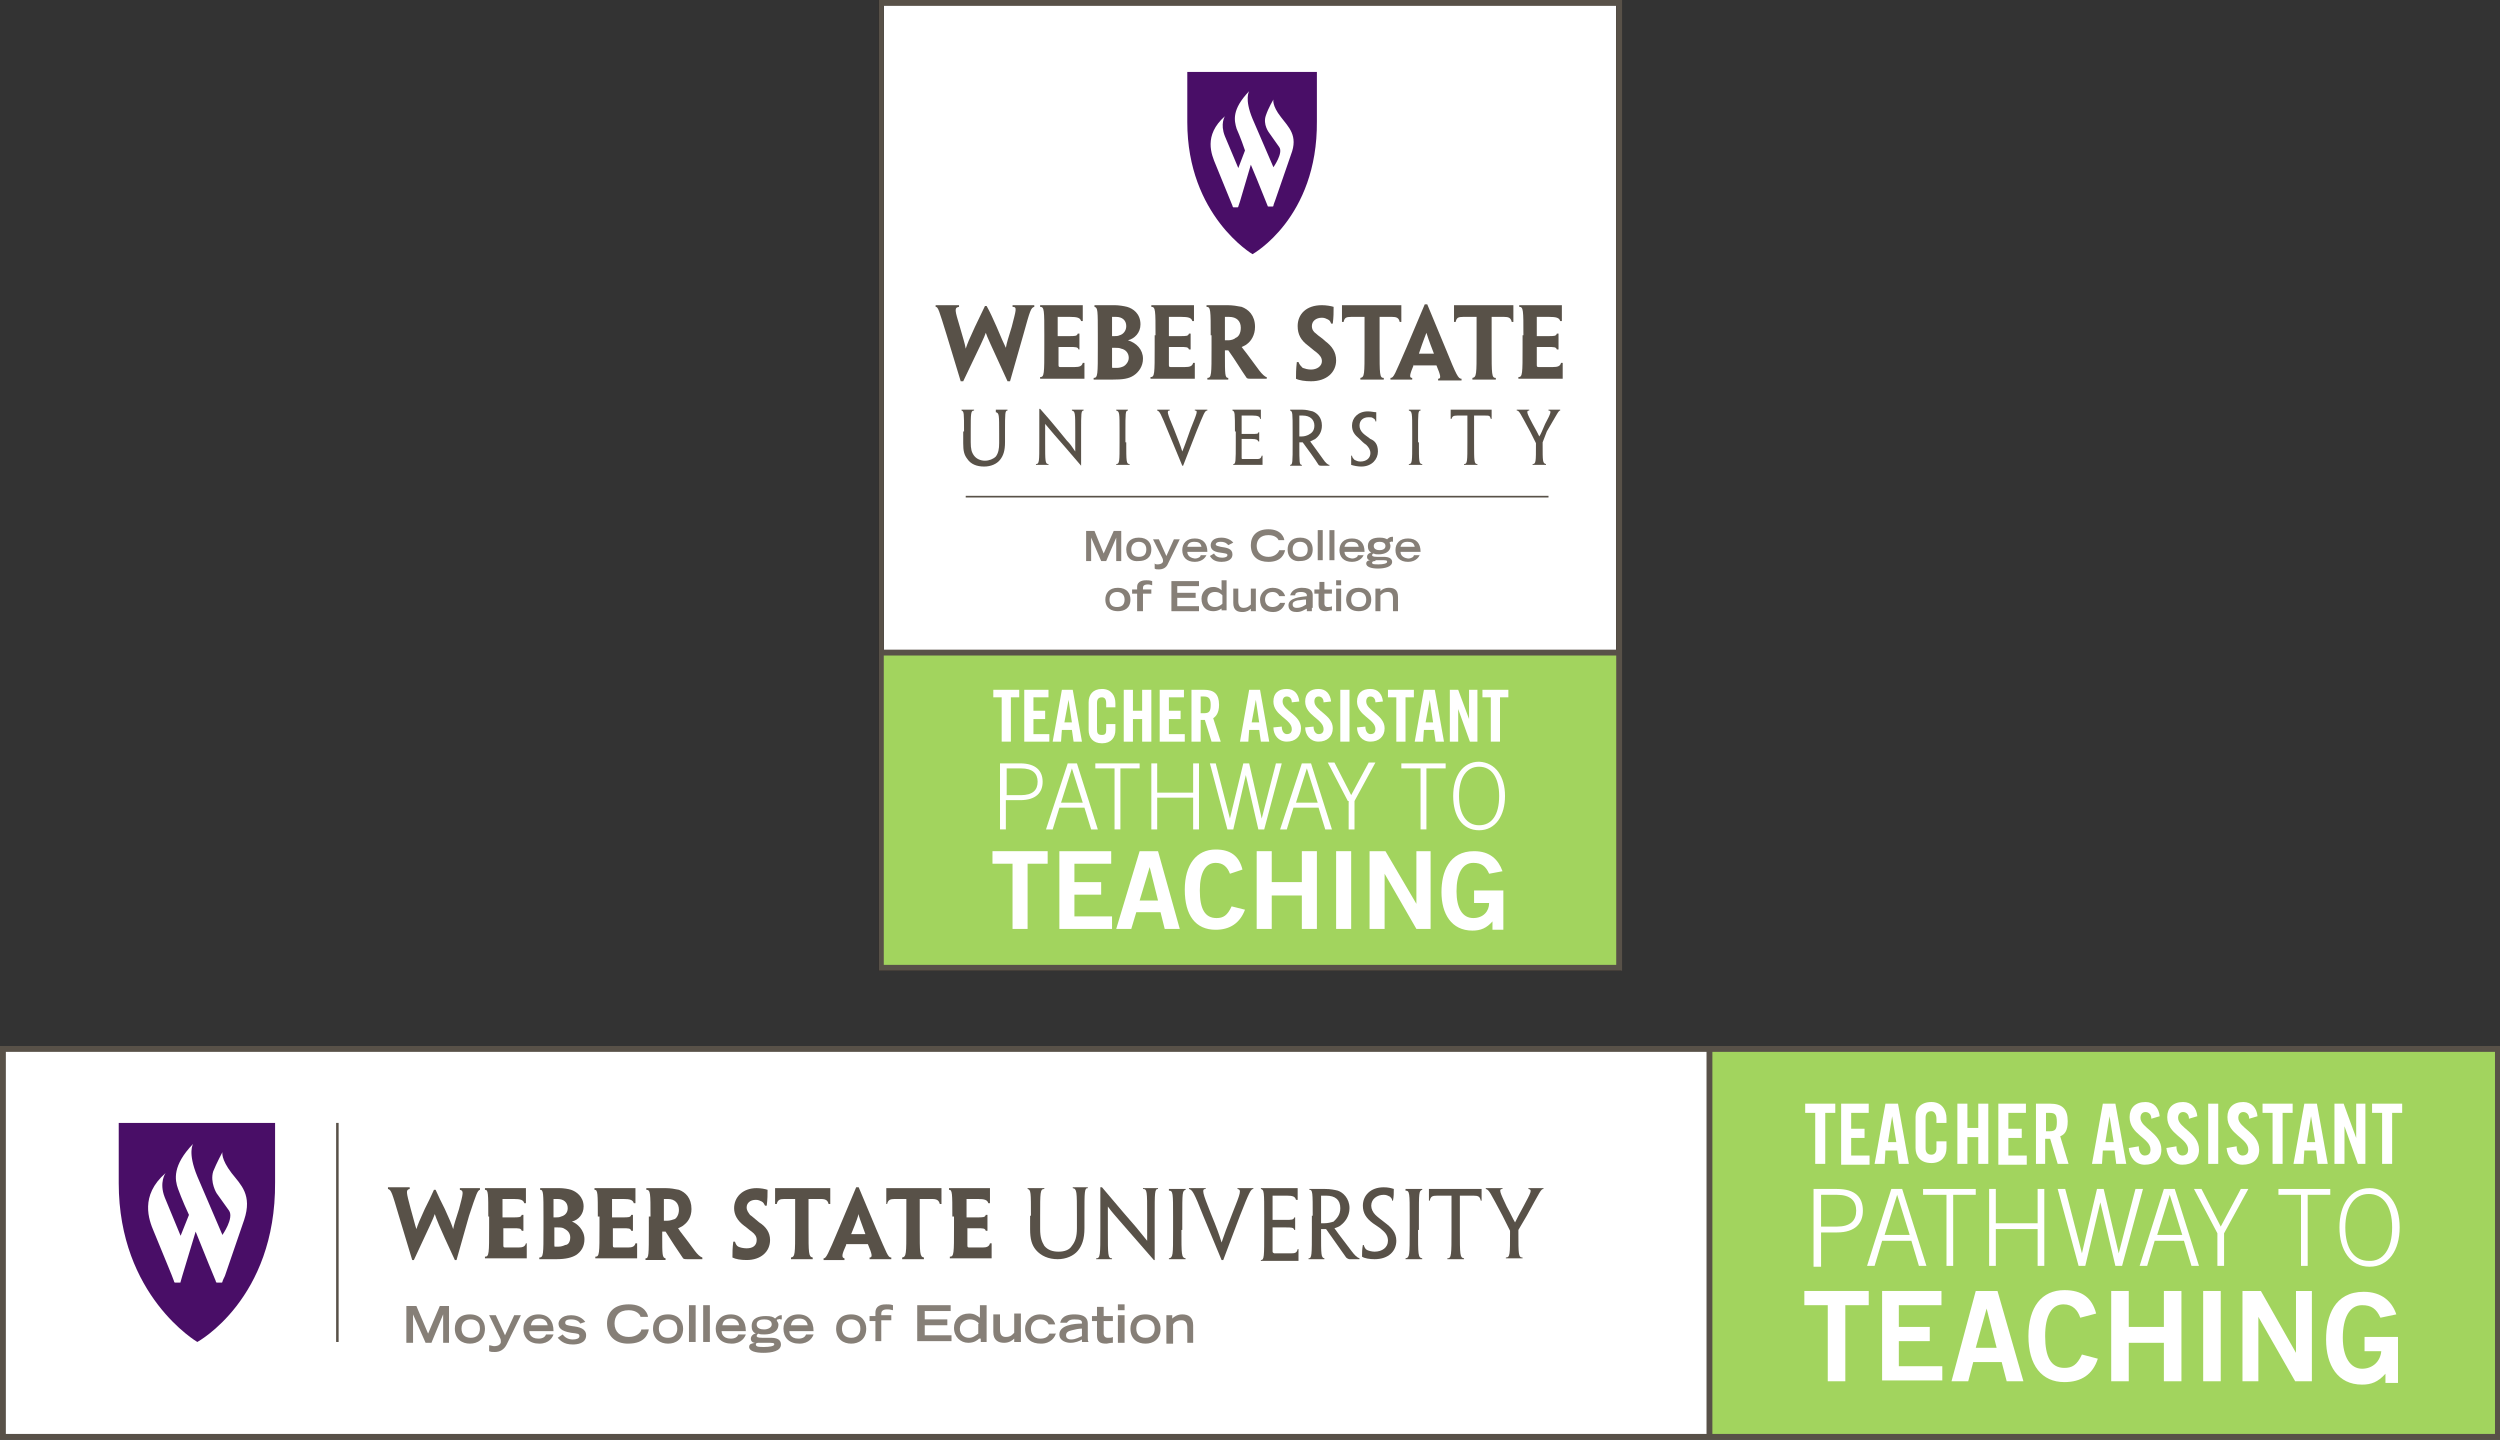 <?xml version="1.0" encoding="utf-8"?>
<!-- Generator: Adobe Illustrator 22.1.0, SVG Export Plug-In . SVG Version: 6.00 Build 0)  -->
<svg version="1.1" id="Layer_1" xmlns="http://www.w3.org/2000/svg" xmlns:xlink="http://www.w3.org/1999/xlink" x="0px" y="0px"
	 viewBox="0 0 299 172.2" style="enable-background:new 0 0 299 172.2;" xml:space="preserve">
<rect x="0" y="0" width="299" height="172.2" fill="#333333" stroke="none"/>
<style type="text/css">
	.st0{fill:#FFFFFF;}
	.st1{fill:#A2D45E;}
	.st2{fill:#585148;}
	.st3{fill:#490E67;}
	.st4{fill:#867F77;}
</style>
<g>
	<g>
		<g>
			<rect x="0.3" y="125.5" class="st0" width="298.4" height="46.4"/>
		</g>
		<g>
			<rect x="204.5" y="125.5" class="st1" width="94.2" height="46.4"/>
		</g>
		<g>
			<path class="st2" d="M299,172.2H0v-47.1h299V172.2z M0.7,171.5h297.7v-45.7H0.7V171.5z"/>
		</g>
		<g>
			<rect x="204.1" y="125.5" class="st2" width="0.7" height="46.4"/>
		</g>
	</g>
	<g>
		<g>
			<g>
				<rect x="40.2" y="134.3" class="st2" width="0.3" height="26.2"/>
			</g>
		</g>
		<g>
			<path class="st3" d="M32.9,141.4v-7.1H14.2v7.2c0,13.5,9.4,19,9.4,19l0,0C23.6,160.5,33,155.4,32.9,141.4L32.9,141.4z"/>
		</g>
		<g>
			<path class="st0" d="M27.7,140.3c-1.3-1.7-1.1-2.5-1.1-2.5s-0.7,1.3-1.1,2.3c-0.4,1.3,0.4,2.6,0.4,2.6l1.5,2.1
				c0.6,0.9-0.8,2.9-0.8,2.9l-3-7c-1.2-2.9-0.5-3.9-0.5-3.9c-2.5,2.6-2.2,4.3-1.8,5.4c0,0,0.5,1.4,1.3,3.1l-1,2.5l-1.9-4.6
				c-0.7-1.8,0.1-2.9,0.1-2.9c-3.1,2.7-2,5.6-1.4,7c1.3,3.2,2.2,5.3,2.4,5.9c0,0.1,0.1,0.2,0.1,0.2h0.6c0.1,0,0.1,0,0.1-0.1
				c0,0,0.2-0.7,0.2-0.7l1.6-5.3c1,2.5,2.3,5.7,2.4,5.9c0,0.1,0.1,0.2,0.1,0.2c0,0,0.6,0,0.6,0c0,0,0.1,0,0.1-0.1
				c0-0.1,0.3-0.7,0.3-0.7l2.3-6.7C30.2,142.9,28.8,141.7,27.7,140.3z"/>
		</g>
		<g>
			<g>
				<path class="st2" d="M54.6,150.7h-0.2c-2-4.3-2.2-4.9-2.4-5.5h0c-0.2,0.6-0.5,1.2-2.5,5.5h-0.2l-1.6-5.3
					c-0.8-2.7-0.9-3.1-1.3-3.2v-0.2c0.3,0,0.7,0,1.2,0c0.5,0,0.9,0,1.4,0v0.2c-0.5,0.1-0.4,0.4,0.1,2.3c0.4,1.4,0.5,1.9,0.7,2.5h0
					c0.2-0.6,0.4-1.1,1-2.4c0.4-0.8,0.8-1.6,1.1-2.3h0.2c0.3,0.7,0.7,1.5,1.1,2.3c0.6,1.3,0.8,1.8,1,2.4h0c0.1-0.6,0.3-1.1,0.7-2.4
					c0.5-1.9,0.6-2.2,0.1-2.3v-0.2c0.4,0,0.8,0,1.3,0c0.5,0,0.8,0,1.1,0v0.2c-0.3,0.1-0.4,0.4-1.3,3.1L54.6,150.7z"/>
			</g>
			<g>
				<path class="st2" d="M58.4,145.5c0-2.8,0-3.2-0.4-3.2v-0.2c0.4,0,1.3,0,2.3,0c0.9,0,1.9,0,2.6,0c0,0.5,0,1.1,0,1.8h-0.2
					c-0.1-0.4-0.5-0.5-1.2-0.5h-1.4v2.2h1.2c0.8,0,1,0,1.1-0.3h0.2c0,0.3,0,0.6,0,0.9c0,0.3,0,0.6,0,1h-0.2c-0.1-0.3-0.3-0.3-1-0.3
					h-1.2v2c0,0.2,0,0.3,0.2,0.3c0.5,0,1.1,0,1.6,0c0.5,0,0.8-0.1,0.9-0.5H63c0,0.8,0,1.3,0,1.8c-0.7,0-1.6,0-2.4,0
					c-1.2,0-2.2,0-2.6,0v-0.2c0.5,0,0.5-0.4,0.5-3.5V145.5z"/>
			</g>
			<g>
				<path class="st2" d="M69.9,148.2c0,0.9-0.4,1.5-1,1.9c-0.5,0.3-1.2,0.5-2.4,0.5c-0.4,0-0.7,0-1.1,0c-0.2,0-0.6,0-0.9,0v-0.2
					c0.5,0,0.5-0.4,0.5-3.4v-1.5c0-2.8,0-3.2-0.4-3.2v-0.2c0.2,0,0.7,0,1,0c0.3,0,0.8,0,1.3,0c0.5,0,1.1,0.1,1.4,0.2
					c0.6,0.2,1.5,0.8,1.5,2c0,0.9-0.6,1.6-1.4,1.8v0C69,146.3,69.9,147.1,69.9,148.2L69.9,148.2z M67.9,144.5c0-0.7-0.5-1.1-1.2-1.1
					c-0.2,0-0.4,0-0.5,0v2.2c0.1,0,0.2,0,0.3,0c0.2,0,0.4,0,0.6-0.1C67.5,145.4,67.9,145.1,67.9,144.5L67.9,144.5z M68.2,148
					c0-0.6-0.4-0.9-0.8-1.1c-0.2-0.1-0.5-0.1-0.7-0.1c-0.1,0-0.3,0-0.4,0v2.1c0,0.2,0,0.2,0.1,0.2c0.1,0,0.3,0,0.4,0
					c0.3,0,0.6-0.1,0.8-0.2C67.9,148.9,68.2,148.6,68.2,148L68.2,148z"/>
			</g>
			<g>
				<path class="st2" d="M71.5,145.5c0-2.8,0-3.2-0.4-3.2v-0.2c0.4,0,1.3,0,2.3,0c0.9,0,1.9,0,2.6,0c0,0.5,0,1.1,0,1.8h-0.2
					c-0.1-0.4-0.5-0.5-1.2-0.5h-1.4v2.2h1.2c0.8,0,1,0,1.1-0.3h0.2c0,0.3,0,0.6,0,0.9c0,0.3,0,0.6,0,1h-0.2c-0.1-0.3-0.3-0.3-1-0.3
					h-1.2v2c0,0.2,0,0.3,0.2,0.3c0.5,0,1.1,0,1.6,0c0.5,0,0.8-0.1,0.9-0.5h0.2c0,0.8,0,1.3,0,1.8c-0.7,0-1.6,0-2.4,0
					c-1.2,0-2.2,0-2.6,0v-0.2c0.5,0,0.5-0.4,0.5-3.5V145.5z"/>
			</g>
			<g>
				<path class="st2" d="M77.8,145.5c0-2.8,0-3.2-0.5-3.2v-0.2c0.3,0,0.7,0,1.1,0c0.3,0,0.9,0,1.2,0c0.6,0,1.1,0.1,1.6,0.2
					c0.8,0.3,1.5,1,1.5,2.3c0,1-0.5,1.6-0.9,1.9c-0.2,0.2-0.5,0.3-0.7,0.4v0c0.3,0.5,0.7,0.9,2,2.7c0.3,0.4,0.6,0.7,0.9,0.8v0.2h-1
					h-0.8c-0.2,0-0.4,0-0.5-0.1c-0.7-1-1.4-2.1-2.1-3.2c-0.1,0-0.2,0-0.4,0v0.5c0,2.3,0,2.6,0.4,2.7v0.2c-0.3,0-0.7,0-1.2,0
					c-0.5,0-1,0-1.2,0v-0.2c0.4,0,0.4-0.4,0.4-3.5V145.5z M81.2,144.7c0-0.8-0.5-1.3-1.3-1.3c-0.2,0-0.4,0-0.5,0v2.6
					c0.1,0,0.2,0,0.4,0c0.3,0,0.6-0.1,0.9-0.2C80.9,145.7,81.2,145.3,81.2,144.7L81.2,144.7z"/>
			</g>
			<g>
				<path class="st2" d="M92.1,148.3c0,1.4-1.1,2.4-2.8,2.4c-0.7,0-1.3-0.1-1.7-0.3c0-0.6,0-1.1,0.1-1.9h0.2
					c0.1,0.3,0.2,0.5,0.4,0.6c0.2,0.1,0.6,0.2,1,0.2c0.7,0,1.2-0.3,1.2-1c0-0.4-0.2-0.7-0.6-1c-0.3-0.2-0.6-0.5-0.9-0.7
					c-0.8-0.6-1.2-1.3-1.2-2.1c0-1.3,1-2.4,2.7-2.4c0.5,0,1,0.1,1.3,0.2c0,0.6,0,1.1-0.1,1.9h-0.2c-0.1-0.2-0.2-0.4-0.4-0.5
					c-0.2-0.1-0.4-0.2-0.7-0.2c-0.7,0-1.1,0.4-1.1,0.9c0,0.4,0.2,0.6,0.4,0.9c0.3,0.2,0.6,0.5,1.1,0.9
					C91.6,146.7,92.1,147.4,92.1,148.3L92.1,148.3z"/>
			</g>
			<g>
				<path class="st2" d="M95.3,143.4h-1.5c-0.5,0-0.8,0.1-0.9,0.6h-0.2c0-0.7,0-1.4,0-1.9c0.9,0,1.9,0,2.7,0h1.2c0.9,0,1.9,0,2.7,0
					v1.9h-0.2c-0.1-0.4-0.3-0.6-0.9-0.6h-1.5v3.5c0,3,0,3.4,0.5,3.5v0.2c-0.4,0-0.8,0-1.3,0c-0.5,0-1,0-1.3,0v-0.2
					c0.5-0.1,0.5-0.4,0.5-3.5V143.4z"/>
			</g>
			<g>
				<path class="st2" d="M101.2,148.9c-0.5,1.1-0.6,1.5-0.2,1.6v0.2c-0.4,0-0.8,0-1.3,0c-0.6,0-1,0-1.2,0v-0.2
					c0.3,0,0.5-0.4,1.8-3.5l2.1-5h0.3l2.1,5c1.3,3,1.4,3.4,1.8,3.4v0.2c-0.2,0-0.6,0-1.2,0c-0.5,0-1,0-1.4,0v-0.2
					c0.4,0,0.3-0.4-0.2-1.6H101.2z M103.5,147.6L103.5,147.6c-0.6-1.7-0.8-2.1-0.8-2.4h0c-0.1,0.3-0.2,0.7-0.9,2.4l0,0H103.5z"/>
			</g>
			<g>
				<path class="st2" d="M108.5,143.4h-1.5c-0.5,0-0.8,0.1-0.9,0.6H106c0-0.7,0-1.4,0-1.9c0.9,0,1.9,0,2.7,0h1.2c0.9,0,1.9,0,2.7,0
					v1.9h-0.2c-0.1-0.4-0.3-0.6-0.9-0.6h-1.5v3.5c0,3,0,3.4,0.5,3.5v0.2c-0.4,0-0.8,0-1.3,0c-0.5,0-1,0-1.3,0v-0.2
					c0.5-0.1,0.5-0.4,0.5-3.5V143.4z"/>
			</g>
			<g>
				<path class="st2" d="M113.9,145.5c0-2.8,0-3.2-0.4-3.2v-0.2c0.4,0,1.3,0,2.3,0c0.9,0,1.9,0,2.6,0c0,0.5,0,1.1,0,1.8h-0.2
					c-0.1-0.4-0.5-0.5-1.2-0.5h-1.4v2.2h1.2c0.8,0,1,0,1.1-0.3h0.2c0,0.3,0,0.6,0,0.9c0,0.3,0,0.6,0,1h-0.2c-0.1-0.3-0.3-0.3-1-0.3
					h-1.2v2c0,0.2,0,0.3,0.2,0.3c0.5,0,1.1,0,1.6,0c0.5,0,0.8-0.1,0.9-0.5h0.2c0,0.8,0,1.3,0,1.8c-0.7,0-1.6,0-2.4,0
					c-1.2,0-2.2,0-2.6,0v-0.2c0.5,0,0.5-0.4,0.5-3.5V145.5z"/>
			</g>
			<g>
				<path class="st2" d="M123.3,145.4c0-2.8,0-3.1-0.4-3.2v-0.1c0.3,0,0.6,0,1,0c0.4,0,0.7,0,1,0v0.1c-0.5,0-0.5,0.4-0.5,3.2v1.6
					c0,1,0.2,1.5,0.5,2c0.4,0.5,1,0.7,1.7,0.7c0.7,0,1.3-0.2,1.6-0.7c0.4-0.5,0.6-1.1,0.6-2.1v-1.6c0-2.8,0-3.1-0.5-3.2v-0.1
					c0.3,0,0.6,0,0.9,0c0.4,0,0.7,0,0.9,0v0.1c-0.4,0-0.4,0.4-0.4,3.2v1.6c0,1.3-0.3,2.1-0.8,2.7c-0.5,0.6-1.4,1-2.4,1
					c-1.1,0-2-0.4-2.6-1.1c-0.5-0.6-0.7-1.3-0.7-2.5V145.4z"/>
			</g>
			<g>
				<path class="st2" d="M138.2,150.7H138c-2.1-2.4-3.3-3.8-4.1-4.7c-0.5-0.6-0.9-1-1.4-1.7h0v2.9c0,2.9,0,3.3,0.5,3.3v0.1
					c-0.3,0-0.6,0-1,0c-0.4,0-0.6,0-0.9,0v-0.1c0.5,0,0.5-0.4,0.5-3.4V142h0.2c2.1,2.5,3.4,4,4.1,4.8c0.5,0.6,0.8,1,1.3,1.6h0v-3.1
					c0-2.8,0-3.1-0.5-3.1v-0.1c0.2,0,0.6,0,0.9,0c0.4,0,0.6,0,0.9,0v0.1c-0.4,0-0.4,0.4-0.4,3.2V150.7z"/>
			</g>
			<g>
				<path class="st2" d="M141.3,147.1c0,3,0,3.3,0.5,3.4v0.1c-0.3,0-0.6,0-1,0c-0.4,0-0.7,0-1,0v-0.1c0.5-0.1,0.5-0.4,0.5-3.3v-1.7
					c0-2.8,0-3.1-0.5-3.1v-0.2c0.2,0,0.6,0,1,0c0.4,0,0.7,0,1,0v0.1c-0.4,0.1-0.4,0.4-0.4,3.2V147.1z"/>
			</g>
			<g>
				<path class="st2" d="M146.3,150.7h-0.2l-2.2-5.3c-1.1-2.8-1.3-3.1-1.7-3.2v-0.1c0.2,0,0.5,0,0.9,0c0.4,0,0.8,0,1.1,0v0.1
					c-0.5,0-0.4,0.4,0.6,2.9c0.7,1.7,1,2.5,1.3,3.5h0c0.3-0.9,0.6-1.7,1.3-3.5c1-2.5,1.1-2.8,0.6-2.9v-0.1c0.3,0,0.7,0,1,0
					c0.4,0,0.7,0,0.9,0v0.1c-0.3,0-0.5,0.4-1.6,3.2L146.3,150.7z"/>
			</g>
			<g>
				<path class="st2" d="M151.2,145.4c0-2.8,0-3.1-0.4-3.2v-0.1c0.4,0,1.2,0,2,0c0.9,0,1.8,0,2.4,0c0,0.5,0,0.9,0,1.4H155
					c-0.1-0.4-0.4-0.5-1.1-0.5h-1.7v2.9h1.5c0.8,0,1,0,1.1-0.3h0.1c0,0.2,0,0.5,0,0.7c0,0.2,0,0.5,0,0.8h-0.1
					c-0.1-0.3-0.3-0.3-1.1-0.3h-1.5v2.8c0,0.2,0,0.2,0.2,0.3h1.9c0.5,0,0.8,0,0.9-0.5h0.1c0,0.4,0,0.9,0,1.4c-0.7,0-1.5,0-2.3,0
					c-0.9,0-1.8,0-2.2,0v-0.1c0.4,0,0.4-0.4,0.4-3.4V145.4z"/>
			</g>
			<g>
				<path class="st2" d="M157,145.4c0-2.8,0-3.1-0.4-3.1v-0.1c0.3,0,0.5,0,0.9,0c0.3,0,0.7,0,1,0c0.6,0,1.1,0.1,1.5,0.2
					c0.6,0.2,1.4,0.9,1.4,2.1c0,1-0.6,1.7-1,2c-0.2,0.2-0.5,0.3-0.8,0.4v0c0.2,0.3,0.5,0.7,2.1,2.8c0.3,0.4,0.6,0.7,0.9,0.8v0.1
					c-0.2,0-0.5,0-0.7,0c-0.2,0-0.3,0-0.5,0c-0.1,0-0.3-0.1-0.4-0.2c-0.7-1-1.4-2-2.4-3.4H158v0.5c0,2.6,0,2.9,0.4,3v0.1
					c-0.2,0-0.6,0-0.9,0c-0.4,0-0.7,0-1,0v-0.1c0.4,0,0.4-0.4,0.4-3.4V145.4z M160.3,144.5c0-1-0.6-1.5-1.7-1.5c-0.2,0-0.5,0-0.6,0
					v3.3c0.1,0,0.2,0,0.4,0c0.4,0,0.8-0.1,1.1-0.2C159.9,145.7,160.3,145.3,160.3,144.5L160.3,144.5z"/>
			</g>
			<g>
				<path class="st2" d="M167,148.4c0,1.2-0.9,2.2-2.6,2.2c-0.6,0-1.2-0.1-1.5-0.3c0-0.5,0-0.9,0.1-1.4h0.1c0.1,0.3,0.2,0.5,0.4,0.6
					c0.2,0.1,0.6,0.2,0.9,0.2c0.9,0,1.6-0.5,1.6-1.3c0-0.5-0.2-0.9-0.7-1.3c-0.3-0.3-0.7-0.5-1.1-0.8c-0.8-0.6-1.2-1.2-1.2-2.1
					c0-1.2,0.9-2.2,2.5-2.2c0.5,0,0.9,0.1,1.2,0.2c0,0.5,0,0.9-0.1,1.4h-0.1c0-0.3-0.2-0.4-0.3-0.5c-0.2-0.1-0.4-0.2-0.7-0.2
					c-0.8,0-1.5,0.5-1.5,1.3c0,0.4,0.2,0.8,0.5,1.1c0.3,0.3,0.6,0.5,1.1,0.9C166.4,146.8,167,147.4,167,148.4L167,148.4z"/>
			</g>
			<g>
				<path class="st2" d="M169.6,147.1c0,3,0,3.3,0.5,3.4v0.1c-0.3,0-0.6,0-1,0c-0.4,0-0.7,0-1,0v-0.1c0.5-0.1,0.5-0.4,0.5-3.3v-1.7
					c0-2.8,0-3.1-0.5-3.1v-0.2c0.2,0,0.6,0,1,0c0.4,0,0.7,0,1,0v0.1c-0.4,0.1-0.4,0.4-0.4,3.2V147.1z"/>
			</g>
			<g>
				<path class="st2" d="M173.5,143h-1.6c-0.6,0-0.8,0.1-0.9,0.6h-0.1v-1.4c0.9,0,1.9,0,2.7,0h0.9c0.9,0,1.9,0,2.7,0v1.4h-0.1
					c-0.1-0.5-0.3-0.6-0.9-0.6h-1.6v4.1c0,3,0,3.3,0.5,3.4v0.1c-0.3,0-0.6,0-1,0c-0.4,0-0.8,0-1,0v-0.1c0.5,0,0.5-0.4,0.5-3.4V143z"
					/>
			</g>
			<g>
				<path class="st2" d="M181.6,147.1v0.4c0,2.5,0,2.9,0.5,2.9v0.1c-0.3,0-0.6,0-1,0c-0.4,0-0.8,0-1,0v-0.1c0.5,0,0.5-0.4,0.5-2.9
					v-0.3l-0.9-1.8c-1.5-2.8-1.6-3.1-2-3.2v-0.1c0.1,0,0.5,0,0.9,0c0.4,0,0.8,0,1.1,0v0.1c-0.5,0-0.3,0.4,0.5,2.1
					c0.5,0.9,0.7,1.4,1,1.9h0c0.2-0.4,0.5-1,1-1.9c0.9-1.7,1.1-2,0.6-2.1v-0.1c0.3,0,0.7,0,1,0c0.4,0,0.6,0,0.8,0v0.1
					c-0.3,0-0.4,0.3-2,3.2L181.6,147.1z"/>
			</g>
		</g>
		<g>
			<g>
				<path class="st4" d="M49.4,157.2L49.4,157.2l0,3.4h-0.8v-4.4h1.2l1.4,3.3l1.4-3.3h1.1v4.4H53v-3.4h0l-1.4,3.4h-0.7L49.4,157.2z"
					/>
			</g>
			<g>
				<path class="st4" d="M54.4,158.9c0-0.9,0.5-1.7,1.8-1.7c1.3,0,1.8,0.9,1.8,1.7c0,1.3-0.9,1.8-1.8,1.8S54.4,160.2,54.4,158.9z
					 M57.4,158.9c0-0.8-0.5-1.1-1.1-1.1c-0.6,0-1.1,0.3-1.1,1.1c0,0.7,0.4,1.1,1.1,1.1S57.4,159.6,57.4,158.9z"/>
			</g>
			<g>
				<path class="st4" d="M58.6,160.9c0.1,0,0.3,0.1,0.5,0.1c0.6,0,0.8-0.3,0.8-0.5c0-0.2,0-0.3-0.1-0.5l-1.3-2.7h0.8l1.1,2.4
					l1.1-2.4h0.8l-1.7,3.5c-0.3,0.6-0.8,0.9-1.4,0.9c-0.3,0-0.5,0-0.7-0.1V160.9z"/>
			</g>
			<g>
				<path class="st4" d="M66.2,159.6c-0.1,0.3-0.5,1.1-1.7,1.1c-1.2,0-1.9-0.7-1.9-1.8c0-0.9,0.6-1.7,1.8-1.7c1.2,0,1.8,0.8,1.8,2
					h-2.9c0,0.2,0.1,0.9,1.1,0.9c0.5,0,0.8-0.2,0.9-0.5H66.2z M65.5,158.5c-0.1-0.6-0.5-0.8-1-0.8c-0.4,0-0.9,0.1-1,0.8H65.5z"/>
			</g>
			<g>
				<path class="st4" d="M69.4,158.3c-0.1-0.2-0.4-0.5-1.1-0.5c-0.6,0-0.7,0.2-0.7,0.4c0,0.3,0.3,0.3,0.8,0.4
					c0.9,0.1,1.7,0.3,1.7,1.1c0,1-1.1,1.1-1.6,1.1c-1.1,0-1.5-0.5-1.8-0.8l0.6-0.4c0.3,0.4,0.7,0.6,1.2,0.6c0.4,0,0.8-0.1,0.8-0.4
					c0-0.3-0.2-0.3-1-0.4c-1.2-0.2-1.5-0.6-1.5-1.1c0-0.3,0.3-1,1.5-1c0.4,0,1.2,0.1,1.7,0.8L69.4,158.3z"/>
			</g>
			<g>
				<path class="st4" d="M77.6,159c-0.1,0.5-0.4,1.7-2.5,1.7c-1.4,0-2.5-0.8-2.5-2.4c0-1.3,0.8-2.3,2.6-2.3c2,0,2.3,1.3,2.3,1.5
					h-0.9c0-0.2-0.4-0.8-1.4-0.8c-1.2,0-1.7,0.7-1.7,1.6c0,1,0.7,1.6,1.7,1.6c1,0,1.5-0.6,1.5-0.9H77.6z"/>
			</g>
			<g>
				<path class="st4" d="M78.1,158.9c0-0.9,0.5-1.7,1.8-1.7c1.3,0,1.8,0.9,1.8,1.7c0,1.3-0.9,1.8-1.8,1.8S78.1,160.2,78.1,158.9z
					 M81,158.9c0-0.8-0.5-1.1-1.1-1.1c-0.6,0-1.1,0.3-1.1,1.1c0,0.7,0.4,1.1,1.1,1.1C80.6,160,81,159.6,81,158.9z"/>
			</g>
			<g>
				<path class="st4" d="M82.4,156.1h0.8v4.4h-0.8V156.1z"/>
			</g>
			<g>
				<path class="st4" d="M84.1,156.1h0.8v4.4h-0.8V156.1z"/>
			</g>
			<g>
				<path class="st4" d="M89.2,159.6c-0.1,0.3-0.5,1.1-1.7,1.1c-1.2,0-1.9-0.7-1.9-1.8c0-0.9,0.6-1.7,1.8-1.7c1.2,0,1.8,0.8,1.8,2
					h-2.9c0,0.2,0.1,0.9,1.1,0.9c0.5,0,0.8-0.2,0.9-0.5H89.2z M88.4,158.5c-0.1-0.6-0.5-0.8-1-0.8c-0.4,0-0.9,0.1-1,0.8H88.4z"/>
			</g>
			<g>
				<path class="st4" d="M93.4,157.8c-0.1,0-0.2-0.1-0.3,0c-0.1,0-0.2,0-0.2,0.1c0,0.1,0.2,0.3,0.2,0.5c0,0.9-0.8,1.2-1.7,1.2
					c-0.3,0-0.5,0-0.7-0.1c-0.1,0.1-0.2,0.1-0.2,0.3c0,0.1,0.1,0.2,0.7,0.2h1c0.7,0,1.2,0.2,1.2,0.8c0,0.8-1.1,1-2.1,1
					c-0.9,0-1.7-0.2-1.7-0.7c0-0.4,0.3-0.4,0.7-0.5v0c-0.3,0-0.5-0.2-0.5-0.5c0-0.3,0.3-0.6,0.6-0.6v0c-0.4-0.2-0.5-0.5-0.5-0.9
					c0-1,0.9-1.2,1.7-1.2c0.6,0,0.9,0.1,1.1,0.3c0.1-0.1,0.4-0.4,0.7-0.4h0.1V157.8z M90.8,160.6c-0.2,0-0.4,0-0.4,0.2
					c0,0.3,0.4,0.3,1,0.3c0.6,0,1.2-0.1,1.2-0.3c0-0.2-0.1-0.2-1-0.2H90.8z M92.3,158.4c0-0.5-0.5-0.6-0.9-0.6
					c-0.4,0-0.9,0.1-0.9,0.6c0,0.5,0.5,0.6,0.9,0.6C91.8,159,92.3,158.8,92.3,158.4z"/>
			</g>
			<g>
				<path class="st4" d="M97.3,159.6c-0.1,0.3-0.5,1.1-1.7,1.1c-1.2,0-1.9-0.7-1.9-1.8c0-0.9,0.6-1.7,1.8-1.7c1.2,0,1.8,0.8,1.8,2
					h-2.9c0,0.2,0.1,0.9,1.1,0.9c0.5,0,0.8-0.2,0.9-0.5H97.3z M96.6,158.5c-0.1-0.6-0.5-0.8-1-0.8c-0.4,0-0.9,0.1-1,0.8H96.6z"/>
			</g>
			<g>
				<path class="st4" d="M100,158.9c0-0.9,0.5-1.7,1.8-1.7c1.3,0,1.8,0.9,1.8,1.7c0,1.3-0.9,1.8-1.8,1.8
					C100.9,160.7,100,160.2,100,158.9z M102.9,158.9c0-0.8-0.5-1.1-1.1-1.1c-0.6,0-1.1,0.3-1.1,1.1c0,0.7,0.4,1.1,1.1,1.1
					C102.5,160,102.9,159.6,102.9,158.9z"/>
			</g>
			<g>
				<path class="st4" d="M104.7,160.5V158H104v-0.6h0.7V157c0-1,1-1,1.3-1c0.3,0,0.5,0,0.8,0.1v0.6c-0.4-0.1-0.5-0.1-0.7-0.1
					c-0.6,0-0.7,0.3-0.7,0.5v0.2h1.2v0.6h-1.2v2.5H104.7z"/>
			</g>
			<g>
				<path class="st4" d="M109.7,156.1h4v0.7h-3.1v1h2.7v0.7h-2.7v1.2h3.2v0.7h-4.1V156.1z"/>
			</g>
			<g>
				<path class="st4" d="M117.1,160.1c-0.2,0.2-0.6,0.5-1.3,0.5c-0.9,0-1.7-0.7-1.7-1.8c0-1,0.7-1.7,1.8-1.7c0.6,0,0.9,0.2,1.3,0.5
					v-1.5h0.8v4.4h-0.7V160.1z M117.1,158.3c-0.2-0.2-0.5-0.5-1.1-0.5c-0.6,0-1.2,0.4-1.2,1.1c0,0.7,0.5,1.1,1.1,1.1
					c0.5,0,0.8-0.3,1.1-0.5V158.3z"/>
			</g>
			<g>
				<path class="st4" d="M122,160.5h-0.7v-0.4c-0.2,0.2-0.6,0.5-1.2,0.5c-0.7,0-1.3-0.3-1.3-1.3v-2.1h0.8v1.8c0,0.6,0.2,0.9,0.7,0.9
					c0.6,0,0.8-0.3,1-0.5v-2.3h0.8V160.5z"/>
			</g>
			<g>
				<path class="st4" d="M126.3,159.4c-0.1,0.5-0.6,1.3-1.8,1.3c-1.1,0-1.9-0.5-1.9-1.8c0-0.9,0.7-1.7,1.8-1.7
					c1.2,0,1.7,0.7,1.8,1.2h-0.8c-0.1-0.3-0.4-0.6-1-0.6c-0.7,0-1.1,0.5-1.1,1.1c0,0.6,0.3,1.2,1.1,1.2c0.7,0,1-0.3,1.1-0.6H126.3z"
					/>
			</g>
			<g>
				<path class="st4" d="M130.1,160c0,0.2,0,0.4,0.1,0.5h-0.8c0-0.1,0-0.2,0-0.3c-0.3,0.2-0.8,0.4-1.4,0.4c-0.4,0-1.3-0.2-1.3-1
					c0-1.1,1.7-1.3,2.7-1.3v-0.1c0-0.3-0.2-0.4-0.9-0.4c-0.7,0-0.8,0.3-0.9,0.4h-0.8c0.2-0.9,1.1-1,1.7-1c1.6,0,1.6,0.8,1.6,1.2V160
					z M129.4,158.9c-0.4,0-0.8,0.1-1.2,0.2c-0.5,0.1-0.7,0.3-0.7,0.6c0,0.3,0.2,0.5,0.6,0.5c0.6,0,1-0.3,1.3-0.4V158.9z"/>
			</g>
			<g>
				<path class="st4" d="M130.6,157.4h0.6v-1.1h0.8v1.1h1.1v0.6H132v1.5c0,0.2,0.1,0.5,0.5,0.5c0.1,0,0.5,0,0.6-0.1v0.7
					c-0.4,0-0.6,0.1-0.8,0.1c-0.7,0-1.1-0.2-1.1-1V158h-0.6V157.4z"/>
			</g>
			<g>
				<path class="st4" d="M133.7,156h0.8v0.7h-0.8V156z M133.7,157.3h0.8v3.3h-0.8V157.3z"/>
			</g>
			<g>
				<path class="st4" d="M135.2,158.9c0-0.9,0.5-1.7,1.8-1.7c1.3,0,1.8,0.9,1.8,1.7c0,1.3-0.9,1.8-1.8,1.8
					C136.1,160.7,135.2,160.2,135.2,158.9z M138.1,158.9c0-0.8-0.5-1.1-1.1-1.1c-0.6,0-1.1,0.3-1.1,1.1c0,0.7,0.4,1.1,1.1,1.1
					C137.7,160,138.1,159.6,138.1,158.9z"/>
			</g>
			<g>
				<path class="st4" d="M139.5,157.3h0.7v0.4c0.2-0.2,0.6-0.5,1.2-0.5c0.7,0,1.3,0.3,1.3,1.3v2.1H142v-1.8c0-0.6-0.2-0.9-0.7-0.9
					c-0.6,0-0.9,0.3-1,0.5v2.3h-0.8V157.3z"/>
			</g>
		</g>
	</g>
	<g>
		<path class="st0" d="M217.1,133.1h-1.2V132h3.6v1.1h-1.2v6.1h-1.2V133.1z"/>
		<path class="st0" d="M220.2,139.2V132h3.3v1.1h-2.1v1.9h1.6v1.1h-1.6v2.1h2.2v1.1H220.2z"/>
		<path class="st0" d="M225.4,139.2h-1.2l1.3-7.2h1.5l1.3,7.2h-1.2l-0.2-1.6h-1.4L225.4,139.2z M225.8,136.6h1l-0.5-3.1h0
			L225.8,136.6z"/>
		<path class="st0" d="M231.6,134.4v-0.6c0-0.6-0.3-0.9-0.6-0.9c-0.5,0-0.7,0.3-0.7,0.8v3.6c0,0.5,0.2,0.8,0.7,0.8
			c0.4,0,0.6-0.3,0.6-0.7v-0.9h1.2v0.8c0,1-0.6,1.8-1.8,1.8c-1.3,0-1.9-0.8-1.9-1.8v-3.7c0-1,0.6-1.8,1.9-1.8c1.2,0,1.8,0.9,1.8,2
			v0.5H231.6z"/>
		<path class="st0" d="M234.1,139.2V132h1.2v2.9h1.3V132h1.2v7.2h-1.2V136h-1.3v3.2H234.1z"/>
		<path class="st0" d="M239,139.2V132h3.3v1.1h-2.1v1.9h1.6v1.1h-1.6v2.1h2.2v1.1H239z"/>
		<path class="st0" d="M244.7,139.2h-1.2V132h1.7c1.4,0,2.1,0.6,2.1,2.1c0,1.2-0.4,1.6-0.9,1.8l1,3.3h-1.3l-0.9-3
			c-0.2,0-0.4,0-0.6,0V139.2z M244.7,135.3h0.4c0.7,0,0.9-0.2,0.9-1.1s-0.2-1.1-0.9-1.1h-0.4V135.3z"/>
		<path class="st0" d="M251.4,139.2h-1.2l1.3-7.2h1.5l1.3,7.2h-1.2l-0.2-1.6h-1.4L251.4,139.2z M251.8,136.6h1l-0.5-3.1h0
			L251.8,136.6z"/>
		<path class="st0" d="M257.3,133.8c0-0.6-0.4-0.8-0.7-0.8c-0.4,0-0.6,0.3-0.6,0.7c0,1.2,2.5,1.8,2.5,3.8c0,1.2-0.8,1.8-2,1.8
			c-1.1,0-1.8-0.9-1.9-2l1.2-0.2c0,0.7,0.3,1.1,0.7,1.1c0.4,0,0.7-0.2,0.7-0.7c0-1.4-2.5-1.8-2.5-3.9c0-1.1,0.7-1.8,1.9-1.8
			c1,0,1.6,0.7,1.7,1.7L257.3,133.8z"/>
		<path class="st0" d="M261.8,133.8c0-0.6-0.4-0.8-0.7-0.8c-0.4,0-0.6,0.3-0.6,0.7c0,1.2,2.5,1.8,2.5,3.8c0,1.2-0.8,1.8-2,1.8
			c-1.1,0-1.8-0.9-1.9-2l1.2-0.2c0,0.7,0.3,1.1,0.7,1.1c0.4,0,0.7-0.2,0.7-0.7c0-1.4-2.5-1.8-2.5-3.9c0-1.1,0.7-1.8,1.9-1.8
			c1,0,1.6,0.7,1.7,1.7L261.8,133.8z"/>
		<path class="st0" d="M264.1,139.2V132h1.2v7.2H264.1z"/>
		<path class="st0" d="M269,133.8c0-0.6-0.4-0.8-0.7-0.8c-0.4,0-0.6,0.3-0.6,0.7c0,1.2,2.5,1.8,2.5,3.8c0,1.2-0.8,1.8-2,1.8
			c-1.1,0-1.8-0.9-1.9-2l1.2-0.2c0,0.7,0.3,1.1,0.7,1.1c0.4,0,0.7-0.2,0.7-0.7c0-1.4-2.5-1.8-2.5-3.9c0-1.1,0.7-1.8,1.9-1.8
			c1,0,1.6,0.7,1.7,1.7L269,133.8z"/>
		<path class="st0" d="M271.8,133.1h-1.2V132h3.6v1.1h-1.2v6.1h-1.2V133.1z"/>
		<path class="st0" d="M275.5,139.2h-1.2l1.3-7.2h1.5l1.3,7.2h-1.2l-0.2-1.6h-1.4L275.5,139.2z M275.9,136.6h1l-0.5-3.1h0
			L275.9,136.6z"/>
		<path class="st0" d="M279.2,139.2V132h1.1l1.5,4.1h0V132h1.1v7.2H282l-1.6-4.5h0v4.5H279.2z"/>
		<path class="st0" d="M284.9,133.1h-1.2V132h3.6v1.1h-1.2v6.1h-1.2V133.1z"/>
		<path class="st0" d="M216.9,151.4v-9.2h2.8c2.2,0,3.1,1,3.1,2.6c0,1.5-0.9,2.6-3.1,2.6h-1.9v4.1H216.9z M217.8,146.7h1.9
			c1.6,0,2.3-0.7,2.3-1.9c0-1.2-0.7-1.9-2.3-1.9h-1.9V146.7z"/>
		<path class="st0" d="M226.2,142.2h1.3l2.9,9.2h-0.9l-0.9-3h-3.5l-0.9,3h-0.9L226.2,142.2z M228.4,147.7l-1.5-4.8h0l-1.5,4.8H228.4
			z"/>
		<path class="st0" d="M230,142.2h6.3v0.7h-2.7v8.5h-0.8v-8.5H230V142.2z"/>
		<path class="st0" d="M237.9,142.2h0.8v4.1h5v-4.1h0.8v9.2h-0.8V147h-5v4.4h-0.8V142.2z"/>
		<path class="st0" d="M246.1,142.2h0.9l2,7.7h0l1.8-7.7h0.8l1.8,7.7h0l2-7.7h0.9l-2.5,9.2h-0.8l-1.8-7.6h0l-1.8,7.6h-0.8
			L246.1,142.2z"/>
		<path class="st0" d="M258.8,142.2h1.3l2.9,9.2h-0.9l-0.9-3h-3.5l-0.9,3h-0.9L258.8,142.2z M261,147.7l-1.5-4.8h0l-1.5,4.8H261z"/>
		<path class="st0" d="M265.2,147.5l-2.8-5.3h0.9l2.3,4.5l2.4-4.5h0.9l-2.9,5.3v3.9h-0.8V147.5z"/>
		<path class="st0" d="M272.4,142.2h6.3v0.7H276v8.5h-0.8v-8.5h-2.7V142.2z"/>
		<path class="st0" d="M287,146.8c0,2.7-1.3,4.7-3.6,4.7s-3.6-2-3.6-4.7c0-2.7,1.3-4.7,3.6-4.7S287,144.1,287,146.8z M286.1,146.8
			c0-2.6-1.1-4-2.8-4c-1.7,0-2.8,1.5-2.8,4c0,2.6,1.1,4,2.8,4C285,150.9,286.1,149.4,286.1,146.8z"/>
		<path class="st0" d="M223.5,154.4v1.7h-2.8v9.1h-2.1v-9.1h-2.8v-1.7H223.5z"/>
		<path class="st0" d="M225.1,165.2v-10.8h7.1v1.7h-5.1v2.6h3.7v1.7h-3.7v3h5.2v1.7H225.1z"/>
		<path class="st0" d="M236.3,154.4h2.6l3.1,10.8h-2l-0.6-2.3h-3.4l-0.6,2.3h-2L236.3,154.4z M236.3,161.2h2.5l-1.2-4.7h0
			L236.3,161.2z"/>
		<path class="st0" d="M248.8,157.6c-0.3-0.9-0.9-1.6-2-1.6c-1.4,0-2.2,1.3-2.2,3.8c0,2.5,0.7,3.8,2.3,3.8c0.9,0,1.5-0.3,2.1-1.6
			l1.9,0.5c-0.6,1.9-2,2.8-4,2.8c-2.7,0-4.3-2-4.3-5.5c0-3.5,1.6-5.5,4.3-5.5c2.1,0,3.3,0.9,3.8,2.8L248.8,157.6z"/>
		<path class="st0" d="M252.5,165.2v-10.8h2.1v4.3h4.2v-4.3h2.1v10.8h-2.1v-4.6h-4.2v4.6H252.5z"/>
		<path class="st0" d="M263.5,165.2v-10.8h2.1v10.8H263.5z"/>
		<path class="st0" d="M268.2,165.2v-10.8h2.2l4.2,7.4h0v-7.4h1.9v10.8h-2l-4.4-7.7h0v7.7H268.2z"/>
		<path class="st0" d="M284.7,157.6c-0.5-1.1-1.1-1.5-2.2-1.5c-1.5,0-2.3,1.5-2.3,3.9c0,2.3,0.9,3.7,2.3,3.7c1.3,0,2.2-0.9,2.3-2.1
			h-2v-1.7h4v5.5h-1.5v-1.1c-0.9,1-1.7,1.3-2.8,1.3c-2.9,0-4.3-2.3-4.3-5.4c0-2.8,1-5.7,4.5-5.7c2.2,0,3.4,1.2,3.9,2.7L284.7,157.6z
			"/>
	</g>
</g>
<g>
	<g id="XMLID_14772_">
		<rect x="105.4" y="0.3" class="st0" width="88.2" height="115.5"/>
		<path d="M193.9,116.1h-88.8V0h88.8V116.1z M105.7,115.5h87.6V0.6h-87.6V115.5z"/>
	</g>
	<g id="XMLID_14771_">
		<rect x="105.4" y="78" class="st1" width="88.2" height="37.6"/>
	</g>
	<g id="XMLID_14770_">
		<rect x="105.4" y="77.7" class="st2" width="88.1" height="0.7"/>
	</g>
	<g id="XMLID_14769_">
		<path class="st2" d="M194,116.1h-88.9V0H194V116.1z M105.7,115.4h87.6V0.7h-87.6V115.4z"/>
	</g>
	<g>
		<g>
			<g>
				<path class="st4" d="M130.5,64.3L130.5,64.3l0,2.8h-0.6v-3.6h1l1.1,2.7l1.2-2.7h0.9v3.6h-0.6v-2.8h0l-1.2,2.8h-0.6L130.5,64.3z"
					/>
			</g>
			<g>
				<path class="st4" d="M134.7,65.7c0-0.7,0.4-1.4,1.5-1.4c1.1,0,1.5,0.7,1.5,1.4c0,1.1-0.8,1.4-1.5,1.4
					C135.4,67.2,134.7,66.8,134.7,65.7z M137.1,65.7c0-0.6-0.4-0.9-0.9-0.9c-0.5,0-0.9,0.3-0.9,0.9c0,0.6,0.3,0.9,0.9,0.9
					S137.1,66.3,137.1,65.7z"/>
			</g>
			<g>
				<path class="st4" d="M138,67.4c0.1,0,0.2,0.1,0.4,0.1c0.5,0,0.7-0.2,0.7-0.4c0-0.1,0-0.2-0.1-0.4l-1.1-2.2h0.7l0.9,2l0.9-2h0.7
					l-1.4,2.9c-0.2,0.5-0.6,0.7-1.1,0.7c-0.2,0-0.4,0-0.5-0.1V67.4z"/>
			</g>
			<g>
				<path class="st4" d="M144.3,66.3c0,0.2-0.4,0.9-1.4,0.9c-1,0-1.5-0.6-1.5-1.4c0-0.8,0.5-1.4,1.5-1.4c1,0,1.5,0.6,1.5,1.6H142
					c0,0.2,0.1,0.7,0.9,0.8c0.4,0,0.7-0.2,0.7-0.4H144.3z M143.7,65.4c-0.1-0.5-0.4-0.6-0.9-0.6c-0.3,0-0.7,0.1-0.8,0.6H143.7z"/>
			</g>
			<g>
				<path class="st4" d="M146.9,65.2c-0.1-0.1-0.3-0.4-0.9-0.4c-0.5,0-0.6,0.2-0.6,0.3c0,0.2,0.3,0.2,0.6,0.3
					c0.7,0.1,1.4,0.2,1.4,0.9c0,0.8-0.9,0.9-1.3,0.9c-0.9,0-1.2-0.4-1.4-0.7l0.5-0.3c0.2,0.4,0.6,0.5,1,0.5c0.3,0,0.6-0.1,0.6-0.3
					c0-0.2-0.2-0.2-0.8-0.3c-1-0.1-1.2-0.5-1.2-0.9c0-0.3,0.2-0.9,1.3-0.9c0.3,0,1,0.1,1.4,0.6L146.9,65.2z"/>
			</g>
			<g>
				<path class="st4" d="M153.7,65.8c-0.1,0.4-0.4,1.4-2,1.4c-1.2,0-2.1-0.6-2.1-2c0-1.1,0.7-1.9,2.1-1.9c1.6,0,1.9,1.1,1.9,1.3
					h-0.7c0-0.1-0.3-0.6-1.2-0.6c-1,0-1.4,0.6-1.4,1.3c0,0.8,0.6,1.3,1.4,1.3c0.8,0,1.2-0.5,1.3-0.8H153.7z"/>
			</g>
			<g>
				<path class="st4" d="M154,65.7c0-0.7,0.4-1.4,1.5-1.4c1.1,0,1.5,0.7,1.5,1.4c0,1.1-0.8,1.4-1.5,1.4
					C154.8,67.2,154,66.8,154,65.7z M156.4,65.7c0-0.6-0.4-0.9-0.9-0.9c-0.5,0-0.9,0.3-0.9,0.9c0,0.6,0.3,0.9,0.9,0.9
					C156.1,66.6,156.4,66.3,156.4,65.7z"/>
			</g>
			<g>
				<path class="st4" d="M157.6,63.4h0.6v3.6h-0.6V63.4z"/>
			</g>
			<g>
				<path class="st4" d="M159,63.4h0.6v3.6H159V63.4z"/>
			</g>
			<g>
				<path class="st4" d="M163.1,66.3c0,0.2-0.4,0.9-1.4,0.9c-1,0-1.5-0.6-1.5-1.4c0-0.8,0.5-1.4,1.5-1.4c1,0,1.5,0.6,1.5,1.6h-2.4
					c0,0.2,0.1,0.7,0.9,0.8c0.4,0,0.7-0.2,0.7-0.4H163.1z M162.5,65.4c-0.1-0.5-0.4-0.6-0.9-0.6c-0.3,0-0.7,0.1-0.8,0.6H162.5z"/>
			</g>
			<g>
				<path class="st4" d="M166.6,64.8c-0.1,0-0.2-0.1-0.2,0c-0.1,0-0.2,0-0.2,0.1c0,0.1,0.1,0.2,0.1,0.4c0,0.7-0.7,1-1.4,1
					c-0.3,0-0.4,0-0.6-0.1c-0.1,0-0.2,0.1-0.2,0.2c0,0.1,0.1,0.2,0.6,0.2h0.8c0.6,0,1,0.2,1,0.6c0,0.6-0.9,0.8-1.7,0.8
					c-0.8,0-1.4-0.2-1.4-0.6c0-0.3,0.3-0.4,0.5-0.4v0c-0.2,0-0.4-0.1-0.4-0.4s0.3-0.5,0.5-0.5v0c-0.3-0.2-0.4-0.4-0.4-0.8
					c0-0.8,0.7-1,1.4-1c0.5,0,0.7,0.1,0.9,0.2c0.1-0.1,0.3-0.3,0.6-0.3h0.1V64.8z M164.5,67.1c-0.1,0-0.4,0-0.4,0.2
					c0,0.2,0.3,0.2,0.8,0.2c0.5,0,1-0.1,1-0.3c0-0.2-0.1-0.2-0.8-0.2H164.5z M165.7,65.3c0-0.4-0.4-0.5-0.7-0.5
					c-0.3,0-0.7,0.1-0.7,0.5c0,0.4,0.4,0.5,0.7,0.5C165.3,65.8,165.7,65.7,165.7,65.3z"/>
			</g>
			<g>
				<path class="st4" d="M169.8,66.3c0,0.2-0.4,0.9-1.4,0.9c-1,0-1.5-0.6-1.5-1.4c0-0.8,0.5-1.4,1.5-1.4c1,0,1.5,0.6,1.5,1.6h-2.4
					c0,0.2,0.1,0.7,0.9,0.8c0.4,0,0.7-0.2,0.7-0.4H169.8z M169.2,65.4c-0.1-0.5-0.4-0.6-0.9-0.6c-0.3,0-0.7,0.1-0.8,0.6H169.2z"/>
			</g>
			<g>
				<path class="st4" d="M132.2,71.7c0-0.7,0.4-1.4,1.5-1.4c1.1,0,1.5,0.7,1.5,1.4c0,1.1-0.8,1.4-1.5,1.4S132.2,72.8,132.2,71.7z
					 M134.5,71.7c0-0.6-0.4-0.9-0.9-0.9c-0.5,0-0.9,0.3-0.9,0.9c0,0.6,0.3,0.9,0.9,0.9S134.5,72.3,134.5,71.7z"/>
			</g>
			<g>
				<path class="st4" d="M136,73.1V71h-0.6v-0.5h0.6v-0.3c0-0.8,0.9-0.8,1.1-0.8c0.2,0,0.4,0,0.7,0.1V70c-0.3-0.1-0.4-0.1-0.5-0.1
					c-0.5,0-0.6,0.2-0.6,0.4v0.2h1V71h-1v2.1H136z"/>
			</g>
			<g>
				<path class="st4" d="M140.1,69.5h3.3v0.6h-2.6v0.8h2.2v0.6h-2.2v1h2.6v0.6h-3.3V69.5z"/>
			</g>
			<g>
				<path class="st4" d="M146.2,72.7c-0.1,0.1-0.5,0.4-1.1,0.4c-0.8,0-1.4-0.5-1.4-1.5c0-0.8,0.6-1.4,1.4-1.4c0.5,0,0.8,0.2,1,0.4
					v-1.2h0.6v3.6h-0.6V72.7z M146.2,71.2c-0.2-0.2-0.4-0.4-0.9-0.4c-0.5,0-0.9,0.3-0.9,0.9c0,0.6,0.4,0.9,0.9,0.9
					c0.4,0,0.7-0.2,0.9-0.4V71.2z"/>
			</g>
			<g>
				<path class="st4" d="M150.2,73.1h-0.6v-0.3c-0.2,0.2-0.5,0.4-1,0.4c-0.6,0-1.1-0.2-1.1-1.1v-1.7h0.6v1.5c0,0.5,0.2,0.8,0.6,0.8
					c0.5,0,0.7-0.2,0.9-0.4v-1.9h0.6V73.1z"/>
			</g>
			<g>
				<path class="st4" d="M153.7,72.1c-0.1,0.4-0.5,1.1-1.4,1.1c-0.9,0-1.6-0.4-1.6-1.5c0-0.7,0.6-1.4,1.5-1.4c1,0,1.4,0.6,1.5,1H153
					c-0.1-0.2-0.3-0.5-0.8-0.5c-0.6,0-0.9,0.4-0.9,0.9c0,0.5,0.3,0.9,0.9,0.9c0.5,0,0.8-0.3,0.9-0.5H153.7z"/>
			</g>
			<g>
				<path class="st4" d="M156.9,72.7c0,0.2,0,0.4,0,0.4h-0.6c0-0.1,0-0.2,0-0.3c-0.3,0.1-0.6,0.4-1.2,0.4c-0.4,0-1-0.1-1-0.8
					c0-0.9,1.4-1,2.2-1.1v-0.1c0-0.2-0.2-0.4-0.7-0.4c-0.6,0-0.7,0.2-0.7,0.4h-0.6c0.2-0.7,0.9-0.9,1.4-0.9c1.3,0,1.3,0.6,1.3,1
					V72.7z M156.2,71.7c-0.4,0-0.7,0.1-1,0.1c-0.4,0.1-0.6,0.2-0.6,0.5c0,0.2,0.1,0.4,0.5,0.4c0.5,0,0.8-0.2,1.1-0.4V71.7z"/>
			</g>
			<g>
				<path class="st4" d="M157.3,70.5h0.5v-0.9h0.6v0.9h0.9V71h-0.9v1.2c0,0.2,0.1,0.4,0.4,0.4c0.1,0,0.4,0,0.5-0.1v0.5
					c-0.3,0-0.5,0.1-0.7,0.1c-0.6,0-0.9-0.2-0.9-0.8V71h-0.5V70.5z"/>
			</g>
			<g>
				<path class="st4" d="M159.8,69.4h0.6v0.6h-0.6V69.4z M159.8,70.4h0.6v2.7h-0.6V70.4z"/>
			</g>
			<g>
				<path class="st4" d="M161,71.7c0-0.7,0.4-1.4,1.5-1.4c1.1,0,1.5,0.7,1.5,1.4c0,1.1-0.8,1.4-1.5,1.4S161,72.8,161,71.7z
					 M163.4,71.7c0-0.6-0.4-0.9-0.9-0.9c-0.5,0-0.9,0.3-0.9,0.9c0,0.6,0.3,0.9,0.9,0.9S163.4,72.3,163.4,71.7z"/>
			</g>
			<g>
				<path class="st4" d="M164.5,70.4h0.6v0.3c0.2-0.2,0.5-0.4,1-0.4c0.6,0,1.1,0.2,1.1,1.1v1.7h-0.6v-1.5c0-0.5-0.2-0.8-0.6-0.8
					c-0.5,0-0.7,0.2-0.9,0.4v1.9h-0.6V70.4z"/>
			</g>
		</g>
		<g>
			<g>
				<rect x="115.5" y="59.3" class="st2" width="69.7" height="0.2"/>
			</g>
		</g>
		<g>
			<path class="st3" d="M157.5,14.5V8.6H142v6c0,11.2,7.8,15.8,7.8,15.8l0,0C149.8,30.4,157.6,26.1,157.5,14.5L157.5,14.5z"/>
		</g>
		<g>
			<path class="st0" d="M153.2,14c-1.1-1.4-0.9-2.1-0.9-2.1s-0.6,1-0.9,1.9c-0.4,1.1,0.4,2.1,0.4,2.1l1.2,1.7
				c0.5,0.7-0.7,2.4-0.7,2.4l-2.5-5.8c-1-2.4-0.4-3.3-0.4-3.3c-2.1,2.2-1.8,3.5-1.5,4.5c0,0,0.5,1.1,1,2.6l-0.8,2.1l-1.6-3.8
				c-0.6-1.5,0-2.4,0-2.4c-2.6,2.3-1.6,4.6-1.1,5.8c1.1,2.7,1.8,4.4,2,4.9c0,0.1,0.1,0.2,0.1,0.2h0.5c0,0,0.1,0,0.1-0.1
				c0,0,0.2-0.6,0.2-0.6l1.3-4.4c0.9,2.1,1.9,4.7,2,4.9c0,0.1,0.1,0.1,0.1,0.1h0.5c0,0,0.1,0,0.1-0.1c0-0.1,0.2-0.6,0.2-0.6l1.9-5.5
				C155.3,16.2,154.1,15.2,153.2,14z"/>
		</g>
		<g>
			<g>
				<path class="st2" d="M120.8,45.6h-0.3c-2.1-4.6-2.4-5.2-2.6-5.8h0c-0.2,0.6-0.5,1.2-2.7,5.8h-0.3l-1.7-5.6
					c-0.9-2.9-1-3.3-1.3-3.3v-0.2c0.3,0,0.7,0,1.3,0c0.5,0,0.9,0,1.5,0v0.2c-0.6,0.1-0.5,0.4,0.1,2.4c0.4,1.4,0.6,2,0.7,2.6h0
					c0.2-0.6,0.4-1.1,1.1-2.6c0.4-0.8,0.8-1.7,1.2-2.5h0.2c0.4,0.7,0.8,1.6,1.2,2.5c0.6,1.4,0.8,1.9,1.1,2.5h0
					c0.1-0.6,0.3-1.2,0.7-2.5c0.5-2,0.7-2.4,0.1-2.4v-0.2c0.4,0,0.8,0,1.4,0c0.5,0,0.9,0,1.2,0v0.2c-0.4,0.1-0.5,0.4-1.3,3.3
					L120.8,45.6z"/>
			</g>
			<g>
				<path class="st2" d="M124.9,40.1c0-3,0-3.4-0.5-3.4v-0.2c0.4,0,1.4,0,2.4,0c1,0,2,0,2.7,0c0,0.6,0,1.1,0,1.9h-0.2
					c-0.1-0.4-0.5-0.5-1.3-0.5h-1.5v2.3h1.3c0.8,0,1,0,1.1-0.3h0.2c0,0.3,0,0.7,0,0.9c0,0.3,0,0.7,0,1H129c-0.1-0.3-0.3-0.3-1.1-0.3
					h-1.3v2.1c0,0.2,0,0.3,0.2,0.3c0.6,0,1.2,0,1.7,0c0.6,0,0.9-0.1,1-0.5h0.2c0,0.8,0,1.3,0,1.9c-0.8,0-1.7,0-2.6,0
					c-1.2,0-2.3,0-2.7,0v-0.2c0.5,0,0.5-0.4,0.5-3.6V40.1z"/>
			</g>
			<g>
				<path class="st2" d="M136.7,42.9c0,0.9-0.5,1.6-1.1,2c-0.6,0.4-1.3,0.5-2.6,0.5c-0.4,0-0.8,0-1.2,0c-0.3,0-0.6,0-1,0v-0.2
					c0.5,0,0.5-0.4,0.5-3.6v-1.5c0-3,0-3.3-0.4-3.4v-0.2c0.3,0,0.8,0,1.1,0c0.3,0,0.9,0,1.3,0c0.5,0,1.1,0.1,1.5,0.2
					c0.7,0.2,1.6,0.8,1.6,2.1c0,1-0.7,1.7-1.5,1.9v0C135.9,41,136.7,41.8,136.7,42.9L136.7,42.9z M134.7,39c0-0.7-0.5-1.1-1.2-1.1
					c-0.2,0-0.4,0-0.5,0v2.3c0.1,0,0.2,0,0.3,0c0.2,0,0.4,0,0.6-0.1C134.3,40,134.7,39.6,134.7,39L134.7,39z M135,42.8
					c0-0.6-0.4-1-0.9-1.1c-0.2-0.1-0.5-0.1-0.7-0.1c-0.1,0-0.3,0-0.4,0v2.2c0,0.2,0,0.2,0.1,0.2c0.1,0,0.3,0,0.5,0
					c0.3,0,0.6-0.1,0.8-0.2C134.6,43.7,135,43.3,135,42.8L135,42.8z"/>
			</g>
			<g>
				<path class="st2" d="M138.2,40.1c0-3,0-3.4-0.5-3.4v-0.2c0.4,0,1.4,0,2.4,0c1,0,2,0,2.7,0c0,0.6,0,1.1,0,1.9h-0.2
					c-0.1-0.4-0.5-0.5-1.3-0.5h-1.5v2.3h1.3c0.8,0,1,0,1.1-0.3h0.2c0,0.3,0,0.7,0,0.9c0,0.3,0,0.7,0,1h-0.2
					c-0.1-0.3-0.3-0.3-1.1-0.3h-1.3v2.1c0,0.2,0,0.3,0.2,0.3c0.6,0,1.2,0,1.7,0c0.6,0,0.9-0.1,1-0.5h0.2c0,0.8,0,1.3,0,1.9
					c-0.8,0-1.7,0-2.6,0c-1.2,0-2.3,0-2.7,0v-0.2c0.5,0,0.5-0.4,0.5-3.6V40.1z"/>
			</g>
			<g>
				<path class="st2" d="M144.8,40.1c0-3,0-3.4-0.5-3.4v-0.2c0.3,0,0.7,0,1.2,0c0.3,0,0.9,0,1.3,0c0.6,0,1.2,0.1,1.7,0.2
					c0.8,0.3,1.6,1,1.6,2.4c0,1-0.5,1.7-0.9,2c-0.2,0.2-0.5,0.3-0.7,0.4v0c0.4,0.5,0.7,0.9,2.1,2.8c0.3,0.4,0.7,0.8,0.9,0.8v0.2
					h-1.1h-0.8c-0.2,0-0.4,0-0.5-0.1c-0.7-1-1.4-2.2-2.2-3.3c-0.1,0-0.3,0-0.4,0v0.5c0,2.4,0,2.8,0.4,2.8v0.2c-0.3,0-0.8,0-1.2,0
					c-0.5,0-1,0-1.3,0v-0.2c0.5,0,0.5-0.4,0.5-3.6V40.1z M148.4,39.2c0-0.8-0.5-1.3-1.4-1.3c-0.2,0-0.4,0-0.5,0v2.8
					c0.1,0,0.3,0,0.4,0c0.3,0,0.7-0.1,0.9-0.3C148.1,40.3,148.4,39.9,148.4,39.2L148.4,39.2z"/>
			</g>
			<g>
				<path class="st2" d="M159.8,43.1c0,1.4-1.1,2.5-3,2.5c-0.7,0-1.4-0.1-1.8-0.3c0-0.6,0-1.1,0.1-2h0.2c0.1,0.3,0.3,0.5,0.5,0.7
					c0.3,0.1,0.6,0.2,1,0.2c0.7,0,1.3-0.4,1.3-1c0-0.4-0.2-0.7-0.7-1.1c-0.3-0.2-0.6-0.5-1-0.8c-0.8-0.6-1.2-1.3-1.2-2.3
					c0-1.4,1-2.5,2.9-2.5c0.5,0,1.1,0.1,1.4,0.2c0,0.7,0,1.2-0.1,2h-0.2c-0.1-0.3-0.2-0.4-0.4-0.5c-0.2-0.1-0.4-0.2-0.7-0.2
					c-0.7,0-1.2,0.4-1.2,1c0,0.4,0.2,0.7,0.5,0.9c0.3,0.3,0.7,0.5,1.1,0.9C159.3,41.4,159.8,42.1,159.8,43.1L159.8,43.1z"/>
			</g>
			<g>
				<path class="st2" d="M163.1,37.9h-1.5c-0.6,0-0.8,0.1-0.9,0.6h-0.2c0-0.8,0-1.4,0-2c0.9,0,2,0,2.9,0h1.3c1,0,2,0,2.9,0v2h-0.2
					c-0.1-0.5-0.4-0.6-0.9-0.6h-1.5v3.7c0,3.2,0,3.6,0.5,3.6v0.2c-0.4,0-0.9,0-1.4,0c-0.5,0-1.1,0-1.4,0v-0.2
					c0.5-0.1,0.5-0.4,0.5-3.6V37.9z"/>
			</g>
			<g>
				<path class="st2" d="M169.1,43.6c-0.5,1.2-0.6,1.6-0.2,1.6v0.2c-0.4,0-0.9,0-1.3,0c-0.6,0-1,0-1.3,0v-0.2c0.4,0,0.5-0.4,1.9-3.6
					l2.2-5.2h0.3l2.2,5.3c1.3,3.2,1.5,3.6,1.9,3.6v0.2c-0.3,0-0.7,0-1.3,0c-0.5,0-1,0-1.5,0v-0.2c0.4,0,0.3-0.4-0.2-1.6H169.1z
					 M171.5,42.3L171.5,42.3c-0.7-1.8-0.8-2.2-0.9-2.5h0c-0.1,0.3-0.3,0.7-0.9,2.5l0,0H171.5z"/>
			</g>
			<g>
				<path class="st2" d="M176.5,37.9h-1.5c-0.6,0-0.8,0.1-0.9,0.6h-0.2c0-0.8,0-1.4,0-2c0.9,0,2,0,2.9,0h1.3c1,0,2,0,2.9,0v2h-0.2
					c-0.1-0.5-0.4-0.6-0.9-0.6h-1.5v3.7c0,3.2,0,3.6,0.5,3.6v0.2c-0.4,0-0.9,0-1.4,0c-0.5,0-1.1,0-1.4,0v-0.2
					c0.5-0.1,0.5-0.4,0.5-3.6V37.9z"/>
			</g>
			<g>
				<path class="st2" d="M182.2,40.1c0-3,0-3.4-0.5-3.4v-0.2c0.4,0,1.4,0,2.4,0c1,0,2,0,2.7,0c0,0.6,0,1.1,0,1.9h-0.2
					c-0.1-0.4-0.5-0.5-1.3-0.5h-1.5v2.3h1.3c0.8,0,1,0,1.1-0.3h0.2c0,0.3,0,0.7,0,0.9c0,0.3,0,0.7,0,1h-0.2
					c-0.1-0.3-0.3-0.3-1.1-0.3h-1.3v2.1c0,0.2,0,0.3,0.2,0.3c0.6,0,1.2,0,1.7,0c0.6,0,0.9-0.1,1-0.5h0.2c0,0.8,0,1.3,0,1.9
					c-0.8,0-1.7,0-2.6,0c-1.2,0-2.3,0-2.7,0v-0.2c0.5,0,0.5-0.4,0.5-3.6V40.1z"/>
			</g>
			<g>
				<path class="st2" d="M115.3,51.6c0-2.2,0-2.4-0.3-2.5V49c0.2,0,0.5,0,0.8,0c0.3,0,0.6,0,0.7,0v0.1c-0.4,0-0.4,0.3-0.4,2.5v1.3
					c0,0.8,0.1,1.2,0.4,1.6c0.3,0.4,0.8,0.6,1.3,0.6c0.5,0,1-0.2,1.3-0.5c0.3-0.4,0.4-0.9,0.4-1.6v-1.2c0-2.2,0-2.4-0.4-2.5V49
					c0.2,0,0.5,0,0.7,0c0.3,0,0.6,0,0.7,0v0.1c-0.3,0-0.3,0.3-0.3,2.5v1.3c0,1-0.2,1.6-0.6,2.1c-0.4,0.5-1.1,0.8-1.9,0.8
					c-0.9,0-1.6-0.3-2-0.9c-0.4-0.5-0.5-1-0.5-1.9V51.6z"/>
			</g>
			<g>
				<path class="st2" d="M129.4,55.7h-0.1c-1.6-1.9-2.6-3-3.2-3.7c-0.4-0.5-0.7-0.8-1.1-1.3h0v2.2c0,2.3,0,2.6,0.4,2.6v0.1
					c-0.2,0-0.5,0-0.8,0c-0.3,0-0.5,0-0.7,0v-0.1c0.4,0,0.4-0.3,0.4-2.6v-4h0.1c1.7,1.9,2.6,3.1,3.2,3.8c0.4,0.4,0.6,0.7,1,1.3h0
					v-2.4c0-2.2,0-2.4-0.4-2.5V49c0.2,0,0.5,0,0.7,0c0.3,0,0.5,0,0.7,0v0.1c-0.3,0-0.3,0.3-0.3,2.5V55.7z"/>
			</g>
			<g>
				<path class="st2" d="M134.7,52.9c0,2.3,0,2.6,0.4,2.6v0.1c-0.2,0-0.5,0-0.8,0c-0.3,0-0.6,0-0.8,0v-0.1c0.4,0,0.4-0.3,0.4-2.6
					v-1.3c0-2.2,0-2.4-0.4-2.5V49c0.2,0,0.4,0,0.7,0c0.3,0,0.6,0,0.7,0v0.1c-0.3,0-0.3,0.3-0.3,2.5V52.9z"/>
			</g>
			<g>
				<path class="st2" d="M141.5,55.7h-0.1l-1.7-4.1c-0.9-2.2-1-2.4-1.3-2.5V49c0.1,0,0.4,0,0.7,0c0.3,0,0.6,0,0.8,0v0.1
					c-0.4,0-0.3,0.3,0.5,2.2c0.5,1.3,0.8,2,1,2.7h0c0.3-0.7,0.5-1.3,1-2.7c0.8-2,0.9-2.2,0.5-2.2V49c0.2,0,0.5,0,0.8,0
					c0.3,0,0.5,0,0.7,0v0.1c-0.3,0-0.4,0.3-1.3,2.5L141.5,55.7z"/>
			</g>
			<g>
				<path class="st2" d="M147.7,51.6c0-2.2,0-2.4-0.3-2.5V49c0.3,0,0.9,0,1.6,0c0.7,0,1.4,0,1.8,0c0,0.4,0,0.7,0,1.1h-0.1
					c0-0.3-0.3-0.4-0.9-0.4h-1.3v2.2h1.2c0.6,0,0.8,0,0.8-0.2h0.1c0,0.2,0,0.4,0,0.5c0,0.2,0,0.4,0,0.6h-0.1
					c-0.1-0.2-0.2-0.3-0.8-0.3h-1.2v2.2c0,0.2,0,0.2,0.2,0.2h1.5c0.4,0,0.6,0,0.7-0.4h0.1c0,0.3,0,0.7,0,1.1c-0.5,0-1.2,0-1.8,0
					c-0.7,0-1.4,0-1.7,0v-0.1c0.3,0,0.3-0.3,0.3-2.6V51.6z"/>
			</g>
			<g>
				<path class="st2" d="M154.6,51.6c0-2.2,0-2.4-0.3-2.5V49c0.2,0,0.4,0,0.7,0c0.2,0,0.6,0,0.8,0c0.4,0,0.8,0.1,1.2,0.2
					c0.5,0.2,1.1,0.7,1.1,1.7c0,0.8-0.4,1.3-0.8,1.6c-0.2,0.1-0.4,0.2-0.6,0.3v0c0.2,0.3,0.4,0.5,1.6,2.2c0.2,0.3,0.5,0.6,0.7,0.6
					v0.1c-0.2,0-0.4,0-0.6,0c-0.2,0-0.2,0-0.4,0c-0.1,0-0.2,0-0.3-0.1c-0.5-0.8-1.1-1.6-1.9-2.7h-0.4v0.4c0,2,0,2.3,0.3,2.3v0.1
					c-0.2,0-0.4,0-0.7,0c-0.3,0-0.5,0-0.7,0v-0.1c0.3,0,0.3-0.3,0.3-2.6V51.6z M157.2,50.9c0-0.7-0.5-1.2-1.4-1.2
					c-0.2,0-0.4,0-0.4,0v2.5c0.1,0,0.2,0,0.3,0c0.3,0,0.6-0.1,0.8-0.2C156.9,51.8,157.2,51.5,157.2,50.9L157.2,50.9z"/>
			</g>
			<g>
				<path class="st2" d="M164.8,54c0,0.9-0.7,1.8-2,1.8c-0.4,0-0.9-0.1-1.2-0.2c0-0.4,0-0.7,0-1.1h0.1c0,0.2,0.2,0.4,0.3,0.5
					c0.2,0.1,0.4,0.2,0.7,0.2c0.7,0,1.2-0.4,1.2-1c0-0.4-0.2-0.7-0.5-1c-0.3-0.2-0.5-0.4-0.8-0.7c-0.6-0.5-0.9-0.9-0.9-1.6
					c0-0.9,0.7-1.7,1.9-1.7c0.4,0,0.7,0.1,1,0.1c0,0.4,0,0.7,0,1.1h-0.1c0-0.2-0.1-0.3-0.3-0.4c-0.1-0.1-0.3-0.1-0.5-0.1
					c-0.7,0-1.1,0.4-1.1,1c0,0.3,0.1,0.6,0.4,0.9c0.2,0.2,0.5,0.4,0.9,0.7C164.4,52.7,164.8,53.1,164.8,54L164.8,54z"/>
			</g>
			<g>
				<path class="st2" d="M169.7,52.9c0,2.3,0,2.6,0.4,2.6v0.1c-0.2,0-0.5,0-0.8,0c-0.3,0-0.6,0-0.8,0v-0.1c0.4,0,0.4-0.3,0.4-2.6
					v-1.3c0-2.2,0-2.4-0.4-2.5V49c0.2,0,0.4,0,0.7,0c0.3,0,0.6,0,0.7,0v0.1c-0.3,0-0.3,0.3-0.3,2.5V52.9z"/>
			</g>
			<g>
				<path class="st2" d="M175.6,49.7h-1.3c-0.5,0-0.6,0.1-0.7,0.4h-0.1V49c0.7,0,1.5,0,2.1,0h0.7c0.7,0,1.5,0,2.1,0v1.1h-0.1
					c-0.1-0.4-0.2-0.4-0.7-0.4h-1.3v3.2c0,2.3,0,2.6,0.4,2.6v0.1c-0.2,0-0.5,0-0.8,0c-0.3,0-0.6,0-0.8,0v-0.1c0.4,0,0.4-0.3,0.4-2.6
					V49.7z"/>
			</g>
			<g>
				<path class="st2" d="M184.5,52.9v0.3c0,2,0,2.2,0.4,2.3v0.1c-0.2,0-0.5,0-0.8,0c-0.3,0-0.6,0-0.8,0v-0.1c0.4,0,0.4-0.3,0.4-2.3
					V53l-0.7-1.4c-1.2-2.2-1.3-2.5-1.6-2.5V49c0.1,0,0.4,0,0.7,0c0.3,0,0.6,0,0.8,0v0.1c-0.4,0-0.3,0.3,0.4,1.6
					c0.4,0.7,0.6,1.1,0.8,1.5h0c0.2-0.3,0.4-0.8,0.7-1.5c0.7-1.3,0.8-1.6,0.4-1.6V49c0.3,0,0.5,0,0.8,0c0.3,0,0.5,0,0.6,0v0.1
					c-0.2,0-0.3,0.3-1.6,2.5L184.5,52.9z"/>
			</g>
		</g>
	</g>
	<g>
		<path class="st0" d="M119.8,83.4h-1v-0.9h3.1v0.9h-1v5.3h-1.1V83.4z"/>
		<path class="st0" d="M122.5,88.7v-6.2h2.9v0.9h-1.8V85h1.4V86h-1.4v1.8h1.9v0.9H122.5z"/>
		<path class="st0" d="M126.9,88.7h-1l1.1-6.2h1.3l1.1,6.2h-1l-0.2-1.4h-1.2L126.9,88.7z M127.3,86.4h0.9l-0.4-2.7h0L127.3,86.4z"/>
		<path class="st0" d="M132.3,84.6v-0.5c0-0.5-0.2-0.7-0.5-0.7c-0.4,0-0.6,0.2-0.6,0.7v3.1c0,0.5,0.1,0.7,0.6,0.7
			c0.4,0,0.5-0.2,0.5-0.6v-0.7h1.1v0.7c0,0.9-0.5,1.6-1.6,1.6c-1.1,0-1.6-0.7-1.6-1.6V84c0-0.9,0.5-1.6,1.6-1.6
			c1.1,0,1.6,0.8,1.6,1.7v0.5H132.3z"/>
		<path class="st0" d="M134.4,88.7v-6.2h1.1V85h1.1v-2.5h1.1v6.2h-1.1V86h-1.1v2.7H134.4z"/>
		<path class="st0" d="M138.7,88.7v-6.2h2.9v0.9h-1.8V85h1.4V86h-1.4v1.8h1.9v0.9H138.7z"/>
		<path class="st0" d="M143.6,88.7h-1.1v-6.2h1.5c1.2,0,1.8,0.5,1.8,1.8c0,1-0.4,1.4-0.7,1.6l0.9,2.8h-1.1l-0.8-2.6
			c-0.1,0-0.4,0-0.5,0V88.7z M143.6,85.3h0.4c0.6,0,0.8-0.2,0.8-1c0-0.7-0.2-1-0.8-1h-0.4V85.3z"/>
		<path class="st0" d="M149.3,88.7h-1l1.1-6.2h1.3l1.1,6.2h-1l-0.2-1.4h-1.2L149.3,88.7z M149.7,86.4h0.9l-0.4-2.7h0L149.7,86.4z"/>
		<path class="st0" d="M154.5,84c0-0.5-0.3-0.7-0.6-0.7c-0.3,0-0.5,0.2-0.5,0.6c0,1.1,2.2,1.6,2.2,3.2c0,1-0.7,1.6-1.7,1.6
			c-1,0-1.6-0.8-1.6-1.7l1-0.1c0,0.6,0.3,0.9,0.6,0.9c0.4,0,0.6-0.2,0.6-0.6c0-1.2-2.2-1.6-2.2-3.3c0-1,0.6-1.5,1.6-1.5
			c0.9,0,1.4,0.6,1.5,1.5L154.5,84z"/>
		<path class="st0" d="M158.3,84c0-0.5-0.3-0.7-0.6-0.7c-0.3,0-0.5,0.2-0.5,0.6c0,1.1,2.2,1.6,2.2,3.2c0,1-0.7,1.6-1.7,1.6
			c-1,0-1.6-0.8-1.6-1.7l1-0.1c0,0.6,0.3,0.9,0.6,0.9c0.4,0,0.6-0.2,0.6-0.6c0-1.2-2.2-1.6-2.2-3.3c0-1,0.6-1.5,1.6-1.5
			c0.9,0,1.4,0.6,1.5,1.5L158.3,84z"/>
		<path class="st0" d="M160.3,88.7v-6.2h1.1v6.2H160.3z"/>
		<path class="st0" d="M164.5,84c0-0.5-0.3-0.7-0.6-0.7c-0.3,0-0.5,0.2-0.5,0.6c0,1.1,2.2,1.6,2.2,3.2c0,1-0.7,1.6-1.7,1.6
			c-1,0-1.6-0.8-1.6-1.7l1-0.1c0,0.6,0.3,0.9,0.6,0.9c0.4,0,0.6-0.2,0.6-0.6c0-1.2-2.2-1.6-2.2-3.3c0-1,0.6-1.5,1.6-1.5
			c0.9,0,1.4,0.6,1.5,1.5L164.5,84z"/>
		<path class="st0" d="M167,83.4h-1v-0.9h3.1v0.9h-1v5.3H167V83.4z"/>
		<path class="st0" d="M170.2,88.7h-1l1.1-6.2h1.3l1.1,6.2h-1l-0.2-1.4h-1.2L170.2,88.7z M170.5,86.4h0.9l-0.4-2.7h0L170.5,86.4z"/>
		<path class="st0" d="M173.4,88.7v-6.2h1l1.3,3.5h0v-3.5h1v6.2h-0.9l-1.4-3.9h0v3.9H173.4z"/>
		<path class="st0" d="M178.3,83.4h-1v-0.9h3.1v0.9h-1v5.3h-1.1V83.4z"/>
		<path class="st0" d="M119.6,99.2v-7.9h2.4c1.9,0,2.7,0.9,2.7,2.2c0,1.3-0.8,2.2-2.7,2.2h-1.7v3.5H119.6z M120.4,95.1h1.7
			c1.4,0,2-0.6,2-1.6c0-1-0.6-1.6-2-1.6h-1.7V95.1z"/>
		<path class="st0" d="M127.7,91.3h1.1l2.5,7.9h-0.8l-0.8-2.6h-3l-0.8,2.6h-0.8L127.7,91.3z M129.5,96l-1.3-4.1h0l-1.3,4.1H129.5z"
			/>
		<path class="st0" d="M130.9,91.3h5.4v0.6H134v7.3h-0.7v-7.3h-2.3V91.3z"/>
		<path class="st0" d="M137.7,91.3h0.7v3.5h4.3v-3.5h0.7v7.9h-0.7v-3.8h-4.3v3.8h-0.7V91.3z"/>
		<path class="st0" d="M144.7,91.3h0.7l1.7,6.6h0l1.6-6.6h0.7l1.5,6.6h0l1.7-6.6h0.7l-2.1,7.9h-0.7l-1.5-6.5h0l-1.5,6.5h-0.7
			L144.7,91.3z"/>
		<path class="st0" d="M155.7,91.3h1.1l2.5,7.9h-0.8l-0.8-2.6h-3l-0.8,2.6h-0.8L155.7,91.3z M157.6,96l-1.3-4.1h0l-1.3,4.1H157.6z"
			/>
		<path class="st0" d="M161.2,95.8l-2.4-4.6h0.8l2,3.9l2.1-3.9h0.8l-2.5,4.6v3.4h-0.7V95.8z"/>
		<path class="st0" d="M167.5,91.3h5.4v0.6h-2.3v7.3h-0.7v-7.3h-2.3V91.3z"/>
		<path class="st0" d="M180,95.2c0,2.3-1.1,4.1-3.1,4.1c-2,0-3.1-1.7-3.1-4.1c0-2.3,1.1-4.1,3.1-4.1C178.9,91.2,180,92.9,180,95.2z
			 M179.3,95.2c0-2.2-0.9-3.5-2.4-3.5c-1.5,0-2.4,1.3-2.4,3.5s0.9,3.5,2.4,3.5C178.4,98.7,179.3,97.5,179.3,95.2z"/>
		<path class="st0" d="M125.3,101.8v1.5h-2.4v7.8h-1.8v-7.8h-2.4v-1.5H125.3z"/>
		<path class="st0" d="M126.7,111.1v-9.3h6.2v1.5h-4.4v2.2h3.2v1.5h-3.2v2.6h4.5v1.5H126.7z"/>
		<path class="st0" d="M136.3,101.8h2.2l2.6,9.3h-1.8l-0.5-2h-2.9l-0.6,2h-1.8L136.3,101.8z M136.3,107.7h2.2l-1-4h0L136.3,107.7z"
			/>
		<path class="st0" d="M147.1,104.5c-0.3-0.8-0.8-1.3-1.7-1.3c-1.2,0-1.9,1.1-1.9,3.3c0,2.2,0.6,3.3,2,3.3c0.8,0,1.3-0.3,1.8-1.4
			l1.6,0.4c-0.6,1.6-1.8,2.4-3.5,2.4c-2.4,0-3.7-1.7-3.7-4.8c0-3,1.4-4.8,3.7-4.8c1.8,0,2.8,0.8,3.2,2.4L147.1,104.5z"/>
		<path class="st0" d="M150.3,111.1v-9.3h1.8v3.7h3.6v-3.7h1.8v9.3h-1.8v-4h-3.6v4H150.3z"/>
		<path class="st0" d="M159.8,111.1v-9.3h1.8v9.3H159.8z"/>
		<path class="st0" d="M163.8,111.1v-9.3h1.9l3.7,6.3h0v-6.3h1.7v9.3h-1.7l-3.8-6.6h0v6.6H163.8z"/>
		<path class="st0" d="M178.1,104.5c-0.4-0.9-0.9-1.3-1.9-1.3c-1.3,0-2,1.3-2,3.4c0,2,0.7,3.2,2,3.2c1.2,0,1.9-0.8,1.9-1.8h-1.8
			v-1.5h3.5v4.7h-1.3v-1c-0.7,0.8-1.4,1.1-2.4,1.1c-2.5,0-3.7-2-3.7-4.6c0-2.4,0.9-4.9,3.9-4.9c1.9,0,2.9,1,3.4,2.4L178.1,104.5z"/>
	</g>
</g>
</svg>
